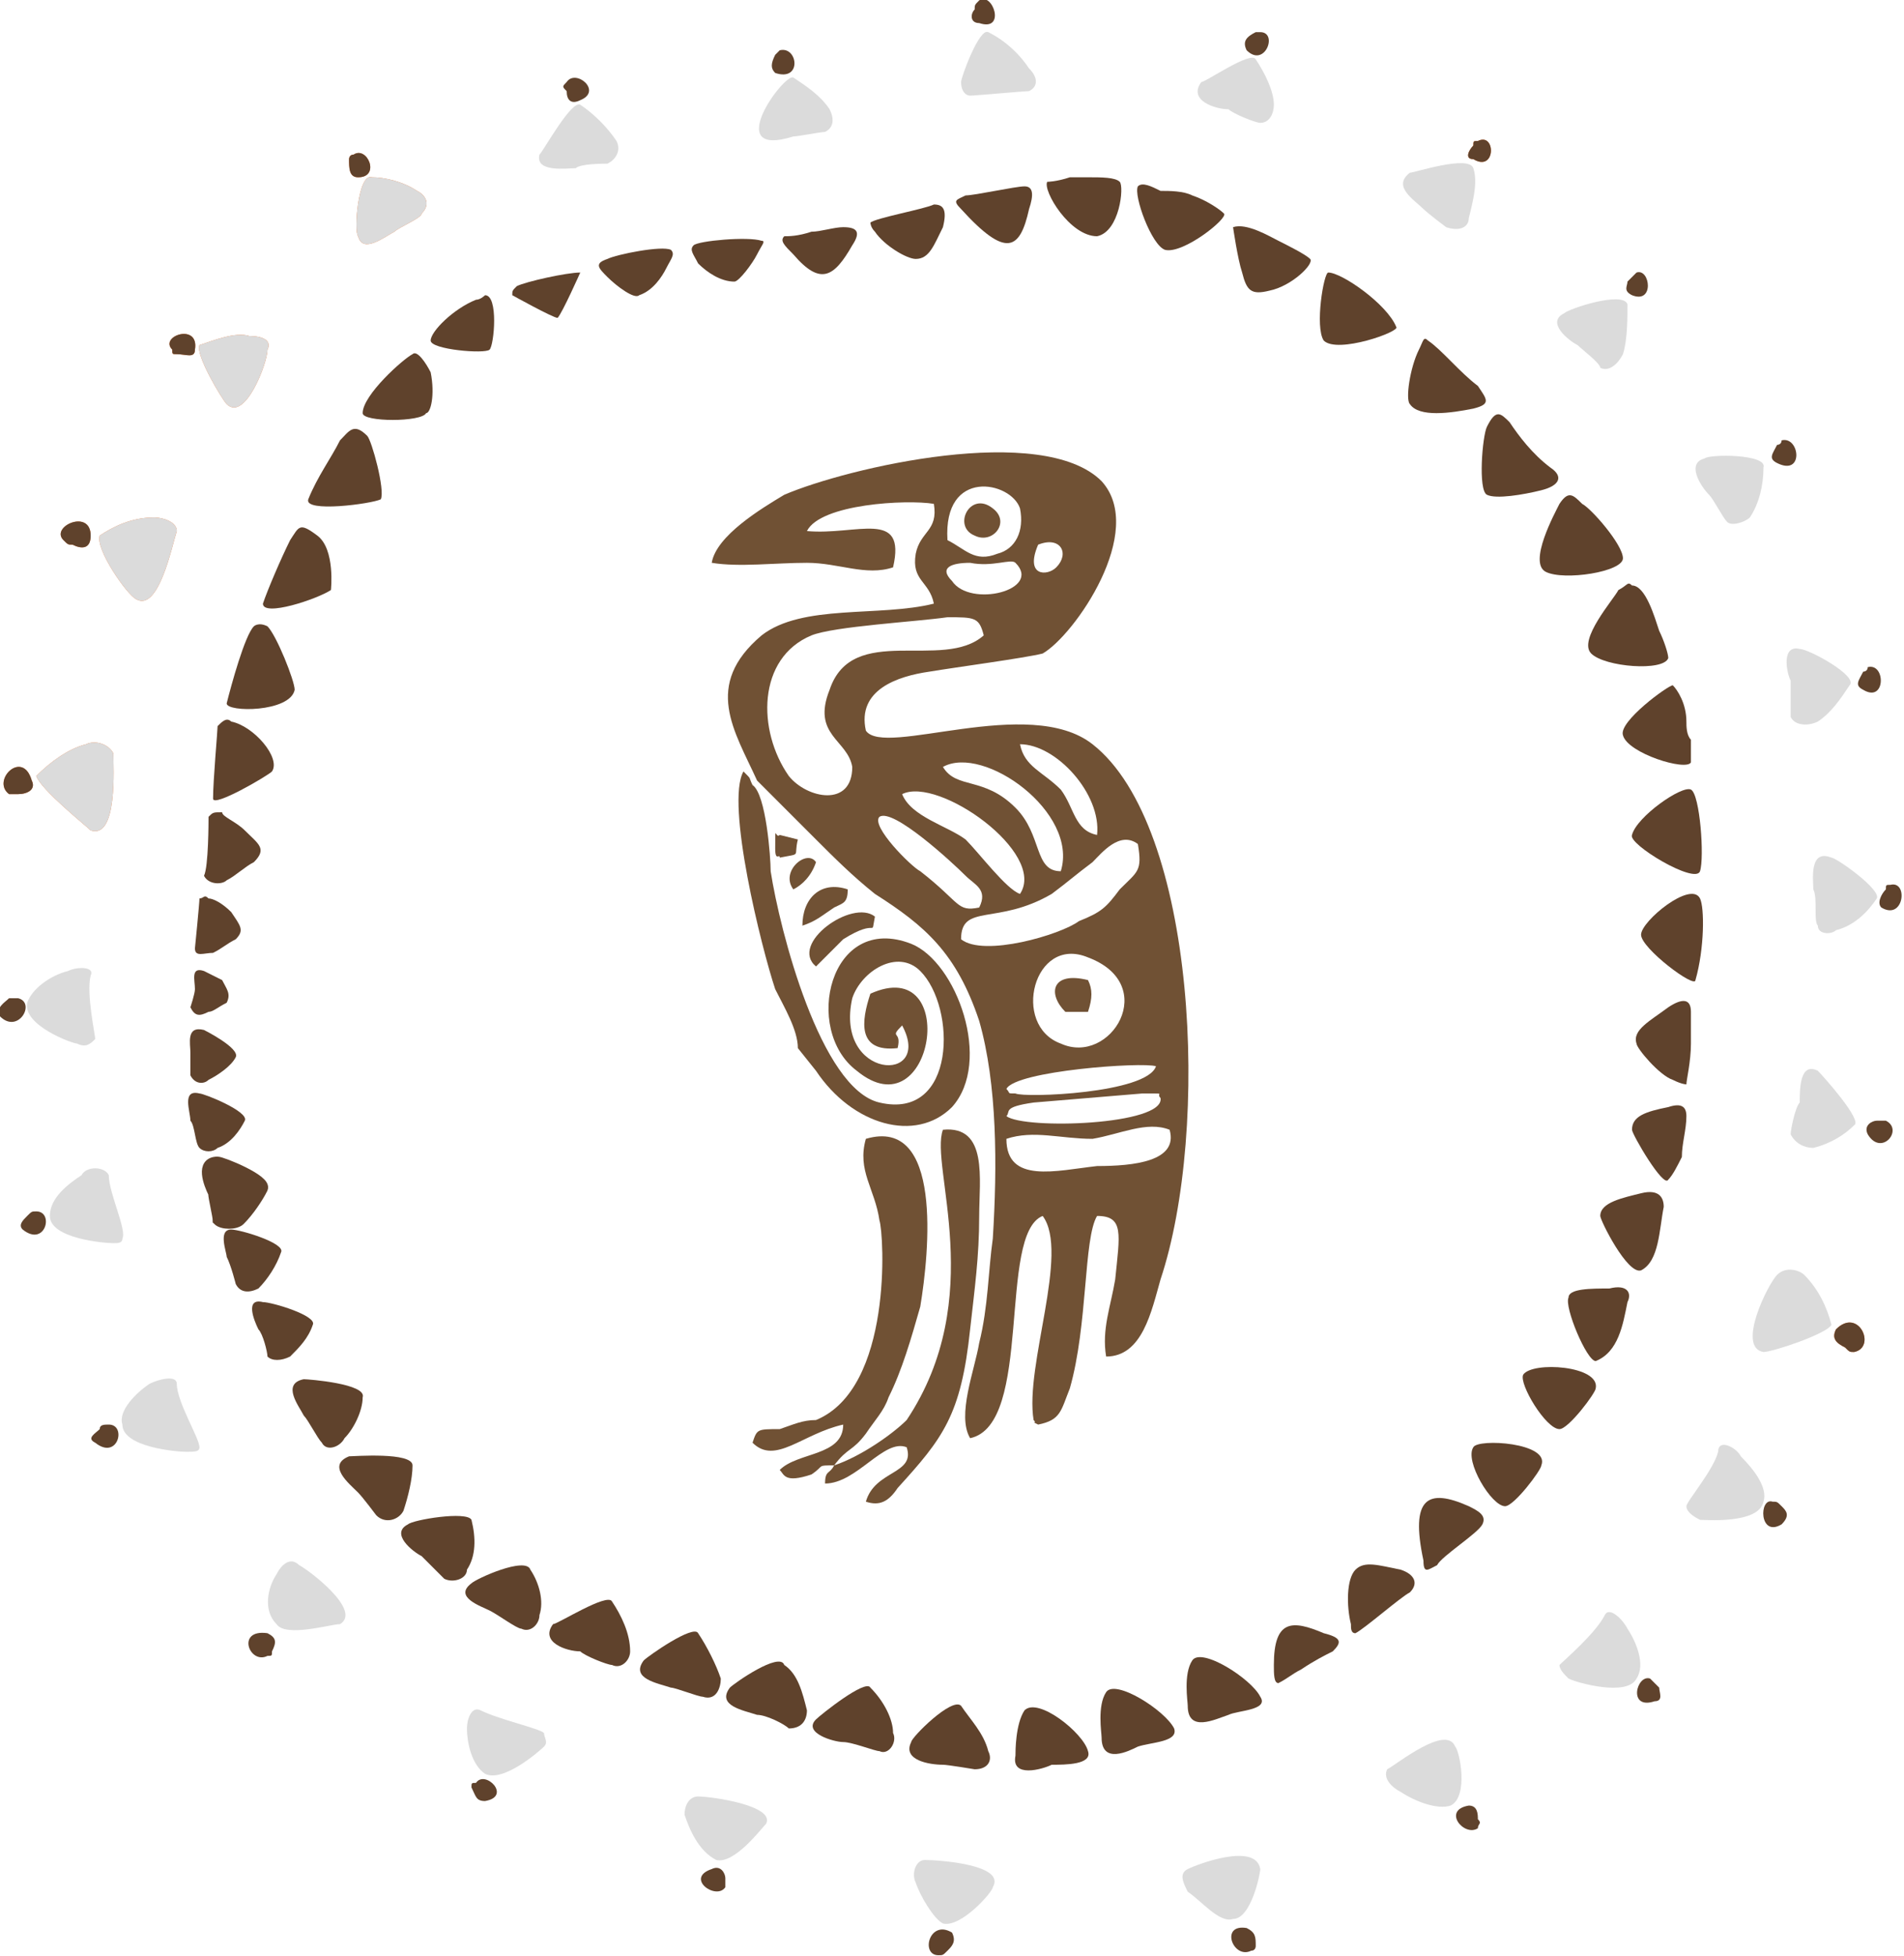 <?xml version="1.0" encoding="UTF-8"?>
<!DOCTYPE svg PUBLIC "-//W3C//DTD SVG 1.1//EN" "http://www.w3.org/Graphics/SVG/1.1/DTD/svg11.dtd">
<!-- Creator: CorelDRAW X8 -->
<svg xmlns="http://www.w3.org/2000/svg" xml:space="preserve" width="14.845mm" height="15.24mm" version="1.1" style="shape-rendering:geometricPrecision; text-rendering:geometricPrecision; image-rendering:optimizeQuality; fill-rule:evenodd; clip-rule:evenodd"
viewBox="0 0 420 431"
 xmlns:xlink="http://www.w3.org/1999/xlink">
 <defs>
  <style type="text/css">
   <![CDATA[
    .str0 {stroke:#5F422C;stroke-width:2.153}
    .fil2 {fill:#EE7633}
    .fil0 {fill:#5F422C}
    .fil3 {fill:#705134}
    .fil1 {fill:#DBDBDB}
   ]]>
  </style>
 </defs>
 <g id="Layer_x0020_1">
  <g id="_2579422537680">
   <g>
    <path class="fil0" d="M104 349c-4,3 2,5 4,6 2,1 6,4 7,4 2,1 4,-1 4,-3 1,-3 0,-7 -2,-10 -1,-3 -12,2 -13,3z"/>
    <path class="fil0" d="M122 358c-3,4 3,6 6,6 1,1 6,3 7,3 2,1 4,-1 4,-3 0,-4 -2,-8 -4,-11 -1,-2 -12,5 -13,5z"/>
    <path class="fil0" d="M142 366c-3,4 3,5 6,6 1,0 6,2 7,2 3,1 4,-2 4,-4 -1,-3 -3,-7 -5,-10 -1,-2 -11,5 -12,6z"/>
    <path class="fil0" d="M161 372c-3,4 3,5 6,6 2,0 6,2 7,3 3,0 4,-2 4,-4 -1,-4 -2,-8 -5,-10 -1,-3 -11,4 -12,5z"/>
    <path class="fil0" d="M180 379c-3,3 4,5 6,5 2,0 7,2 8,2 2,1 4,-2 3,-4 0,-3 -2,-7 -5,-10 -1,-2 -11,6 -12,7z"/>
    <path class="fil0" d="M201 384c-2,4 4,5 7,5 1,0 7,1 7,1 3,0 4,-2 3,-4 -1,-4 -4,-7 -6,-10 -2,-2 -11,7 -11,8z"/>
    <path class="fil0" d="M45 227c-4,-1 -3,3 -3,5 0,1 0,5 0,5 1,2 3,2 4,1 2,-1 5,-3 6,-5 1,-2 -7,-6 -7,-6z"/>
    <path class="fil0" d="M44 241c-4,-1 -2,4 -2,6 1,1 1,5 2,6 1,1 3,1 4,0 3,-1 5,-4 6,-6 1,-2 -9,-6 -10,-6z"/>
    <path class="fil0 str0" d="M48 256c-4,0 -2,5 -1,7 0,1 1,5 1,6 1,1 4,1 5,0 2,-2 4,-5 5,-7 1,-2 -9,-6 -10,-6z"/>
    <path class="fil0" d="M51 271c-3,0 -1,5 -1,6 1,2 2,6 2,6 1,2 3,2 5,1 2,-2 4,-5 5,-8 1,-2 -9,-5 -11,-5z"/>
    <path class="fil0" d="M67 304c-5,1 -1,6 0,8 1,1 3,5 4,6 1,2 4,1 5,-1 2,-2 4,-6 4,-9 1,-3 -12,-4 -13,-4z"/>
    <path class="fil0" d="M77 321c-5,2 0,6 2,8 1,1 4,5 4,5 2,2 5,1 6,-1 1,-3 2,-7 2,-10 0,-3 -13,-2 -14,-2z"/>
    <path class="fil0" d="M90 336c-4,2 1,6 3,7 1,1 5,5 5,5 2,1 5,0 5,-2 2,-3 2,-7 1,-11 -1,-2 -13,0 -14,1z"/>
    <path class="fil1" d="M345 69c-4,2 1,6 3,7 1,1 5,4 5,5 2,1 4,-1 5,-3 1,-3 1,-8 1,-11 -1,-3 -13,1 -14,2z"/>
    <path class="fil1" d="M376 101c-4,1 -1,6 1,8 1,1 3,5 4,6 1,1 4,0 5,-1 2,-3 3,-7 3,-11 1,-3 -12,-3 -13,-2z"/>
    <path class="fil1" d="M397 143c-4,-1 -3,5 -2,7 0,2 0,7 0,8 1,2 4,2 6,1 3,-2 5,-5 7,-8 2,-2 -9,-8 -11,-8z"/>
    <path class="fil0" d="M359 62c0,1 -1,2 1,3 5,2 4,-6 1,-5 -1,1 -1,1 -2,2z"/>
    <path class="fil0" d="M392 98c-1,2 -2,3 0,4 6,3 5,-6 1,-5 0,1 -1,1 -1,1z"/>
    <path class="fil0" d="M411 148c-1,2 -2,3 0,4 5,3 5,-6 1,-5 0,1 -1,1 -1,1z"/>
    <path class="fil0" d="M45 214c-3,-1 -2,2 -2,4 0,1 -1,4 -1,4 1,2 2,2 4,1 1,0 2,-1 4,-2 1,-2 0,-3 -1,-5 -2,-1 -4,-2 -4,-2z"/>
    <path class="fil0" d="M46 198c-1,-1 -1,0 -2,0 0,1 -1,11 -1,11 0,2 2,1 4,1 2,-1 3,-2 5,-3 2,-2 1,-3 -1,-6 -2,-2 -4,-3 -5,-3z"/>
    <path class="fil0" d="M49 179c-2,0 -2,0 -3,1 0,1 0,11 -1,13 1,2 4,2 5,1 2,-1 4,-3 6,-4 3,-3 1,-4 -2,-7 -2,-2 -5,-3 -5,-4z"/>
    <path class="fil0" d="M51 159c-1,-1 -2,0 -3,1 0,1 -1,12 -1,16 0,2 12,-5 13,-6 2,-3 -4,-10 -9,-11z"/>
    <path class="fil0" d="M59 138c-2,-1 -3,0 -3,0 -2,2 -5,13 -6,17 0,2 14,2 15,-3 0,-2 -4,-12 -6,-14z"/>
    <path class="fil0" d="M70 118c-4,-3 -4,-2 -6,1 -2,4 -5,11 -6,14 0,3 12,-1 15,-3 0,0 1,-9 -3,-12z"/>
    <path class="fil0" d="M81 96c-3,-3 -4,-1 -6,1 -2,4 -5,8 -7,13 -1,3 14,1 16,0 1,-2 -2,-13 -3,-14z"/>
    <path class="fil0" d="M80 91c0,2 13,2 14,0 1,0 2,-4 1,-9 -1,-2 -3,-5 -4,-4 -2,1 -11,9 -11,13z"/>
    <path class="fil0" d="M95 75c0,2 12,3 13,2 1,-1 2,-12 -1,-12 0,0 -1,1 -2,1 -5,2 -10,7 -10,9z"/>
    <path class="fil0" d="M123 70c1,-1 5,-10 5,-10 -3,0 -12,2 -14,3 -1,1 -1,1 -1,2 0,0 9,5 10,5z"/>
    <path class="fil0" d="M141 65c3,-1 5,-4 6,-6 1,-2 2,-3 1,-4 -2,-1 -12,1 -14,2 -3,1 -2,2 0,4 2,2 6,5 7,4z"/>
    <path class="fil0" d="M162 62c-3,0 -6,-2 -8,-4 -1,-2 -2,-3 -1,-4 1,-1 12,-2 15,-1 1,0 0,1 -1,3 -1,2 -4,6 -5,6z"/>
    <path class="fil0" d="M175 56c-2,-2 -3,-3 -2,-4 1,0 3,0 6,-1 2,0 5,-1 7,-1 3,0 4,1 2,4 -4,7 -7,9 -13,2z"/>
    <path class="fil0" d="M206 45c2,0 3,1 2,5 -2,4 -3,7 -6,7 -2,0 -7,-3 -9,-6 -1,-1 -1,-2 -1,-2 1,-1 12,-3 14,-4z"/>
    <path class="fil0" d="M226 41c2,0 2,2 1,5 -2,9 -5,11 -15,0 -2,-2 -1,-2 1,-3 2,0 11,-2 13,-2z"/>
    <path class="fil0" d="M231 40c0,0 2,0 5,-1 1,0 2,0 4,0 3,0 6,0 7,1 1,1 0,11 -5,12 -6,0 -12,-10 -11,-12z"/>
    <path class="fil0" d="M251 41c1,-1 3,0 5,1 2,0 5,0 7,1 3,1 6,3 7,4 1,1 -9,9 -13,8 -3,-1 -7,-12 -6,-14z"/>
    <path class="fil0" d="M272 50c3,-1 8,2 10,3 2,1 6,3 7,4 1,1 -4,6 -9,7 -4,1 -5,0 -6,-4 -1,-3 -2,-10 -2,-10z"/>
    <path class="fil0" d="M293 60c3,0 13,7 15,12 1,1 -13,6 -16,3 -2,-3 0,-15 1,-15z"/>
    <path class="fil0" d="M325 90c-5,1 -12,2 -14,-1 -1,-1 0,-8 2,-12 1,-2 1,-3 2,-2 3,2 7,7 11,10 2,3 3,4 -1,5z"/>
    <path class="fil0" d="M340 108c-4,1 -10,2 -12,1 -2,-1 -1,-13 0,-15 2,-4 3,-3 5,-1 2,3 5,7 9,10 3,2 2,4 -2,5z"/>
    <path class="fil0" d="M341 126c-4,-2 2,-13 3,-15 2,-3 3,-2 5,0 2,1 9,9 9,12 0,3 -13,5 -17,3z"/>
    <path class="fil0" d="M351 144c-3,-3 5,-12 6,-14 2,-1 2,-2 3,-1 3,0 5,7 6,10 1,2 2,5 2,6 -1,3 -14,2 -17,-1z"/>
    <path class="fil0" d="M373 168c0,0 0,-2 0,-5 -1,-1 -1,-3 -1,-4 0,-4 -2,-7 -3,-8 -1,0 -12,8 -11,11 1,4 14,8 15,6z"/>
    <path class="fil0" d="M375 192c1,-3 0,-17 -2,-18 -2,-1 -12,6 -13,10 -1,2 14,11 15,8z"/>
    <path class="fil0" d="M368 260c1,-1 2,-3 3,-5 0,-3 1,-6 1,-9 0,-2 -1,-3 -4,-2 -5,1 -8,2 -8,5 0,1 7,13 8,11z"/>
    <path class="fil0" d="M373 223c0,-3 -2,-3 -5,-1 -4,3 -8,5 -7,8 0,1 5,7 8,8 2,1 3,1 3,1 0,-1 1,-5 1,-9 0,-3 0,-6 0,-7z"/>
    <path class="fil0" d="M375 198c-2,-4 -13,5 -13,8 0,3 12,12 12,10 2,-7 2,-16 1,-18z"/>
    <path class="fil0" d="M362 280c4,-2 4,-9 5,-14 0,-2 -1,-4 -5,-3 -4,1 -9,2 -9,5 0,1 6,13 9,12z"/>
    <path class="fil0" d="M340 323c0,1 -6,9 -8,9 -3,0 -9,-10 -7,-13 1,-2 17,-1 15,4z"/>
    <path class="fil0" d="M224 387c-1,5 6,3 8,2 3,0 9,0 8,-3 -1,-4 -11,-12 -14,-9 -2,3 -2,9 -2,10z"/>
    <path class="fil0" d="M243 383c0,6 6,3 8,2 3,-1 9,-1 8,-4 -2,-4 -13,-11 -15,-8 -2,3 -1,9 -1,10z"/>
    <path class="fil1" d="M311 38c-4,3 1,6 3,8 1,1 5,4 5,4 3,1 5,0 5,-2 1,-4 2,-8 1,-11 -1,-3 -13,1 -14,1z"/>
    <path class="fil2" d="M325 32c-1,1 -2,3 0,3 5,3 5,-6 1,-4 -1,0 -1,0 -1,1z"/>
    <path class="fil1" d="M401 236c-4,-2 -4,4 -4,7 -1,1 -2,6 -2,7 1,2 3,3 5,3 4,-1 7,-3 9,-5 2,-1 -7,-11 -8,-12z"/>
    <path class="fil0" d="M414 247c-1,0 -3,1 -2,3 3,5 8,-1 4,-3 -1,0 -1,0 -2,0z"/>
    <path class="fil1" d="M265 18c-3,4 3,6 6,6 1,1 6,3 7,3 2,0 3,-2 3,-4 0,-3 -2,-7 -4,-10 -1,-2 -11,5 -12,5z"/>
    <path class="fil0" d="M277 7c-2,1 -3,2 -2,4 4,4 7,-4 3,-4 0,0 -1,0 -1,0z"/>
    <path class="fil1" d="M278 412c-1,-6 -14,-1 -16,0 -2,1 -1,3 0,5 3,2 7,7 10,6 4,0 6,-10 6,-11z"/>
    <path class="fil0" d="M277 429c0,-2 0,-3 -2,-4 -6,-1 -3,7 1,5 1,0 1,-1 1,-1z"/>
    <path class="fil1" d="M212 18c0,2 1,3 2,3 1,0 12,-1 13,-1 2,-1 2,-3 0,-5 -2,-3 -5,-6 -9,-8 -2,-1 -6,10 -6,11z"/>
    <path class="fil0" d="M215 2c-1,1 -1,3 1,3 6,2 3,-7 0,-5 -1,1 -1,1 -1,2z"/>
    <path class="fil1" d="M219 416c3,-5 -12,-6 -15,-6 -2,0 -3,3 -2,5 1,3 4,8 6,9 4,1 11,-7 11,-8z"/>
    <path class="fil0" d="M209 430c1,-1 2,-2 1,-4 -5,-3 -7,5 -3,5 1,0 1,0 2,-1z"/>
    <path class="fil1" d="M169 402c2,-4 -12,-6 -15,-6 -2,0 -3,2 -3,4 1,3 3,8 7,10 4,1 10,-7 11,-8z"/>
    <path class="fil0" d="M160 414c0,-1 -1,-3 -3,-2 -6,2 1,7 3,4 0,-1 0,-1 0,-2z"/>
    <path class="fil1" d="M120 385c1,-1 0,-2 0,-3 -1,-1 -10,-3 -14,-5 -2,-1 -3,2 -3,4 0,3 1,8 4,10 4,2 12,-5 13,-6z"/>
    <path class="fil0" d="M104 394c1,2 1,3 3,3 6,-1 0,-7 -2,-4 -1,0 -1,0 -1,1z"/>
    <path class="fil1" d="M75 358c5,-3 -7,-12 -9,-13 -2,-2 -4,0 -5,2 -2,3 -3,8 0,11 2,3 12,0 14,0z"/>
    <path class="fil0" d="M60 364c1,-2 1,-3 -1,-4 -7,-1 -4,7 0,5 1,0 1,0 1,-1z"/>
    <path class="fil1" d="M41 320c2,0 3,0 3,-1 0,-2 -5,-10 -5,-14 0,-2 -4,-1 -6,0 -3,2 -7,6 -6,9 0,5 12,6 14,6z"/>
    <path class="fil0" d="M22 315c-1,1 -3,2 -1,3 5,4 7,-4 3,-4 -1,0 -2,0 -2,1z"/>
    <path class="fil1" d="M175 30c1,0 6,-1 7,-1 2,-1 2,-3 1,-5 -2,-3 -5,-5 -8,-7 -2,-1 -16,18 0,13z"/>
    <path class="fil0" d="M171 12c-1,2 -1,3 0,4 6,2 5,-6 1,-5 0,0 -1,1 -1,1z"/>
    <path class="fil1" d="M119 34c-1,4 6,3 8,3 1,-1 6,-1 7,-1 2,-1 3,-3 2,-5 -2,-3 -5,-6 -8,-8 -2,-1 -8,10 -9,11z"/>
    <path class="fil0" d="M125 20c0,2 1,3 3,2 5,-2 -1,-7 -3,-4 -1,1 -1,1 0,2z"/>
    <path class="fil1" d="M25 274c1,0 2,0 2,-1 1,-2 -3,-10 -3,-14 -1,-2 -5,-2 -6,0 -3,2 -7,5 -7,9 0,5 12,6 14,6z"/>
    <path class="fil0" d="M6 268c-1,1 -2,2 -1,3 5,4 7,-4 3,-4 -1,0 -1,0 -2,1z"/>
    <path class="fil1" d="M17 230c2,1 3,0 4,-1 0,-1 -2,-10 -1,-14 1,-2 -3,-2 -5,-1 -4,1 -8,4 -9,7 -1,5 10,9 11,9z"/>
    <path class="fil0" d="M2 220c-1,1 -3,2 -2,4 4,4 8,-3 4,-4 -1,0 -1,0 -2,0z"/>
    <path class="fil2" d="M20 183c6,2 5,-14 5,-17 -1,-2 -4,-3 -6,-2 -4,1 -8,4 -11,7 1,3 11,11 12,12z"/>
    <path class="fil2" d="M4 175c2,0 4,-1 3,-3 -2,-7 -9,0 -5,3 1,0 1,0 2,0z"/>
    <path class="fil2" d="M79 52c1,4 6,0 8,-1 1,-1 6,-3 6,-4 2,-2 1,-4 -1,-5 -3,-2 -7,-3 -10,-3 -3,-1 -4,12 -3,13z"/>
    <path class="fil2" d="M77 35c0,2 0,4 2,4 5,0 2,-7 -1,-5 -1,0 -1,1 -1,1z"/>
    <path class="fil2" d="M30 132c5,3 8,-12 9,-15 0,-2 -3,-3 -5,-3 -5,0 -9,2 -12,4 -1,3 6,13 8,14z"/>
    <path class="fil2" d="M16 120c2,1 4,1 4,-2 0,-6 -9,-2 -6,1 1,1 1,1 2,1z"/>
    <path class="fil2" d="M50 89c4,4 9,-9 9,-12 1,-2 -1,-3 -4,-3 -3,-1 -8,1 -11,2 -1,2 5,12 6,13z"/>
    <path class="fil2" d="M39 78c2,0 4,1 4,-1 1,-6 -8,-3 -5,0 0,1 0,1 1,1z"/>
    <path class="fil1" d="M404 189c-5,-2 -4,5 -4,7 1,2 0,7 1,8 0,2 3,2 4,1 4,-1 7,-4 9,-7 1,-2 -9,-9 -10,-9z"/>
    <path class="fil0" d="M416 196c-1,1 -2,3 -1,4 5,3 6,-6 2,-5 -1,0 -1,0 -1,1z"/>
    <path class="fil0" d="M325 32c-1,1 -2,3 0,3 5,3 5,-6 1,-4 -1,0 -1,0 -1,1z"/>
    <path class="fil1" d="M20 183c6,2 5,-14 5,-17 -1,-2 -4,-3 -6,-2 -4,1 -8,4 -11,7 1,3 11,11 12,12z"/>
    <path class="fil0" d="M4 175c2,0 4,-1 3,-3 -2,-7 -9,0 -5,3 1,0 1,0 2,0z"/>
    <path class="fil1" d="M79 52c1,4 6,0 8,-1 1,-1 6,-3 6,-4 2,-2 1,-4 -1,-5 -3,-2 -7,-3 -10,-3 -3,-1 -4,12 -3,13z"/>
    <path class="fil0" d="M77 35c0,2 0,4 2,4 5,0 2,-7 -1,-5 -1,0 -1,1 -1,1z"/>
    <path class="fil1" d="M30 132c5,3 8,-12 9,-15 0,-2 -3,-3 -5,-3 -5,0 -9,2 -12,4 -1,3 6,13 8,14z"/>
    <path class="fil0" d="M16 120c2,1 4,1 4,-2 0,-6 -9,-2 -6,1 1,1 1,1 2,1z"/>
    <path class="fil1" d="M50 89c4,4 9,-9 9,-12 1,-2 -1,-3 -4,-3 -3,-1 -8,1 -11,2 -1,2 5,12 6,13z"/>
    <path class="fil0" d="M39 78c2,0 4,1 4,-1 1,-6 -8,-3 -5,0 0,1 0,1 1,1z"/>
    <path class="fil0" d="M58 287c-4,-1 -2,4 -1,6 1,1 2,5 2,6 1,1 3,1 5,0 2,-2 4,-4 5,-7 1,-2 -9,-5 -11,-5z"/>
    <path class="fil1" d="M346 370c-1,-1 -2,-2 -2,-3 1,-1 8,-7 10,-11 1,-2 4,1 5,3 2,3 4,8 2,11 -2,4 -13,1 -15,0z"/>
    <path class="fil0" d="M366 372c0,1 1,3 -1,3 -6,2 -4,-6 -1,-5 1,1 1,1 2,2z"/>
    <path class="fil1" d="M375 335c-2,-1 -3,-2 -3,-3 0,-1 6,-8 7,-12 0,-3 4,-1 5,1 3,3 6,7 5,10 -1,5 -13,4 -14,4z"/>
    <path class="fil0" d="M393 332c1,1 2,2 0,4 -5,3 -5,-6 -2,-5 1,0 1,0 2,1z"/>
    <path class="fil2" d="M407 297c-2,-1 -3,-2 -2,-4 5,-5 9,4 4,5 -1,0 -1,0 -2,-1z"/>
    <path class="fil0" d="M407 297c-2,-1 -3,-2 -2,-4 5,-5 9,4 4,5 -1,0 -1,0 -2,-1z"/>
    <path class="fil1" d="M389 298c-6,-1 1,-15 3,-17 2,-2 5,-1 6,0 3,3 5,7 6,11 -1,2 -13,6 -15,6z"/>
    <path class="fil0" d="M352 300c5,-2 6,-8 7,-13 1,-2 0,-4 -4,-3 -4,0 -9,0 -9,2 -1,2 4,14 6,14z"/>
    <path class="fil0" d="M352 306c0,1 -6,9 -8,9 -3,0 -9,-10 -8,-12 2,-3 17,-2 16,3z"/>
    <path class="fil1" d="M321 385c-2,-5 -13,4 -15,5 -1,2 1,4 3,5 3,2 8,4 11,3 4,-2 2,-12 1,-13z"/>
    <path class="fil0" d="M326 401c0,-1 0,-3 -2,-3 -6,1 -1,7 2,5 0,-1 1,-1 0,-2z"/>
    <path class="fil0" d="M281 367c0,2 0,4 1,4 2,-1 3,-2 5,-3 3,-2 5,-3 7,-4 2,-2 2,-3 -2,-4 -7,-3 -11,-3 -11,7z"/>
    <path class="fil0" d="M311 351c2,-2 1,-4 -2,-5 -5,-1 -8,-2 -10,0 -2,2 -2,8 -1,12 0,1 0,2 1,2 2,-1 10,-8 12,-9z"/>
    <path class="fil0" d="M327 336c1,-2 -1,-3 -3,-4 -9,-4 -13,-2 -10,12 0,3 1,2 3,1 1,-2 9,-7 10,-9z"/>
    <path class="fil0" d="M262 376c0,6 6,3 9,2 2,-1 9,-1 7,-4 -2,-4 -13,-11 -15,-8 -2,3 -1,9 -1,10z"/>
   </g>
   <g>
    <path class="fil3" d="M242 257c8,0 18,-1 16,-8 -5,-2 -11,1 -17,2 -7,0 -13,-2 -19,0 0,10 11,7 20,6zm-20 -11c4,3 35,2 34,-4 -1,-1 1,-1 -2,-1 -2,0 -1,0 -2,0l-24 2c-7,1 -5,2 -6,3zm0 -6c1,1 0,1 2,1 2,1 29,0 31,-6 -3,-1 -31,1 -33,5zm18 -29c-12,-5 -17,15 -6,19 11,5 22,-13 6,-19zm-2 -8c5,-2 6,-3 9,-7 4,-4 5,-4 4,-10 -4,-3 -8,2 -10,4 -4,3 -5,4 -9,7 -12,7 -20,2 -20,10 5,4 22,-1 26,-4zm-22 -3c2,-4 -1,-5 -3,-7 -3,-3 -16,-15 -19,-13 -2,2 7,11 9,12 9,7 8,9 13,8zm9 -3c6,-9 -18,-26 -26,-22 2,5 10,7 14,10 3,3 9,11 12,12zm9 -5c4,-13 -17,-28 -26,-23 3,5 9,2 16,9 6,6 4,14 10,14zm8 -8c1,-9 -9,-20 -17,-20 1,5 5,6 9,10 3,4 3,9 8,10zm-54 -15c-1,-6 -9,-7 -5,-17 5,-15 25,-4 34,-12 -1,-4 -2,-4 -8,-4 -7,1 -25,2 -30,4 -12,5 -12,21 -5,31 4,5 14,7 14,-2zm22 -41c4,6 20,2 14,-4 -1,-1 -5,1 -10,0 -4,0 -7,1 -4,4zm23 -3c3,-3 1,-7 -4,-5 -3,7 2,7 4,5zm-24 -6c4,2 6,5 11,3 4,-1 6,-5 5,-10 -2,-6 -17,-9 -16,7zm20 195c-2,-1 0,0 -1,-1 -2,-12 8,-37 2,-45 -10,4 -2,46 -16,49 -3,-5 1,-15 2,-21 2,-8 2,-16 3,-23 1,-16 1,-34 -3,-48 -5,-15 -12,-21 -23,-28 -5,-4 -9,-8 -13,-12l-13 -13c-5,-11 -12,-21 1,-32 9,-7 26,-4 38,-7 -1,-5 -5,-5 -4,-11 1,-5 5,-5 4,-11 -6,-1 -25,0 -28,6 11,1 22,-5 19,8 -6,2 -12,-1 -19,-1 -7,0 -15,1 -21,0 1,-6 11,-12 16,-15 14,-6 57,-16 70,-3 10,11 -6,34 -13,38 -4,1 -19,3 -25,4 -7,1 -16,4 -14,13 4,6 36,-8 50,3 23,18 26,85 15,118 -2,7 -4,17 -12,17 -1,-6 1,-11 2,-17 1,-10 2,-14 -4,-14 -3,5 -2,24 -6,38 -2,5 -2,7 -7,8z"/>
    <path class="fil3" d="M166 173c3,2 4,16 4,19 2,13 11,48 24,51 17,4 17,-21 9,-29 -5,-5 -13,0 -15,6 -4,18 18,19 11,6 -3,3 0,1 -1,5 -9,1 -8,-6 -6,-12 20,-9 14,31 -3,17 -12,-9 -6,-35 12,-28 10,4 18,26 9,36 -8,8 -22,4 -30,-8l-4 -5c0,-4 -3,-9 -5,-13 -3,-9 -11,-41 -7,-48 2,2 1,1 2,3z"/>
    <path class="fil3" d="M184 323c-4,0 -2,0 -5,2 -6,2 -6,0 -7,-1 4,-4 14,-3 14,-10 -9,2 -15,9 -20,4 1,-3 1,-3 6,-3 3,-1 5,-2 8,-2 17,-7 15,-41 14,-44 -1,-7 -5,-11 -3,-18 17,-5 14,25 12,37 -2,7 -4,14 -7,20 -1,3 -3,5 -5,8 -3,4 -4,3 -7,7z"/>
    <path class="fil3" d="M198 328c-2,3 -4,4 -7,3 2,-7 11,-6 9,-12 -5,-2 -11,8 -18,8 0,-3 1,-2 2,-4 6,-2 13,-7 16,-10 18,-27 5,-56 8,-64 10,-1 8,11 8,19 0,9 -1,16 -2,25 -2,19 -6,24 -16,35z"/>
    <path class="fil3" d="M193 202c-1,5 1,0 -7,5 -2,2 -4,4 -6,6 -6,-5 8,-15 13,-11z"/>
    <path class="fil3" d="M235 223c-4,-4 -3,-9 5,-7 1,2 1,4 0,7l-5 0z"/>
    <path class="fil3" d="M219 112c4,3 0,8 -4,6 -5,-2 -1,-10 4,-6z"/>
    <path class="fil3" d="M177 204c0,-6 4,-10 10,-8 0,3 -1,3 -3,4 -3,2 -4,3 -7,4z"/>
    <path class="fil3" d="M180 190c-1,3 -3,5 -5,6 -3,-4 3,-9 5,-6z"/>
    <path class="fil3" d="M176 185c-1,4 1,3 -4,4 0,-1 -1,1 -1,-2 0,-6 0,-2 1,-3l4 1z"/>
   </g>
  </g>
 </g>
</svg>
